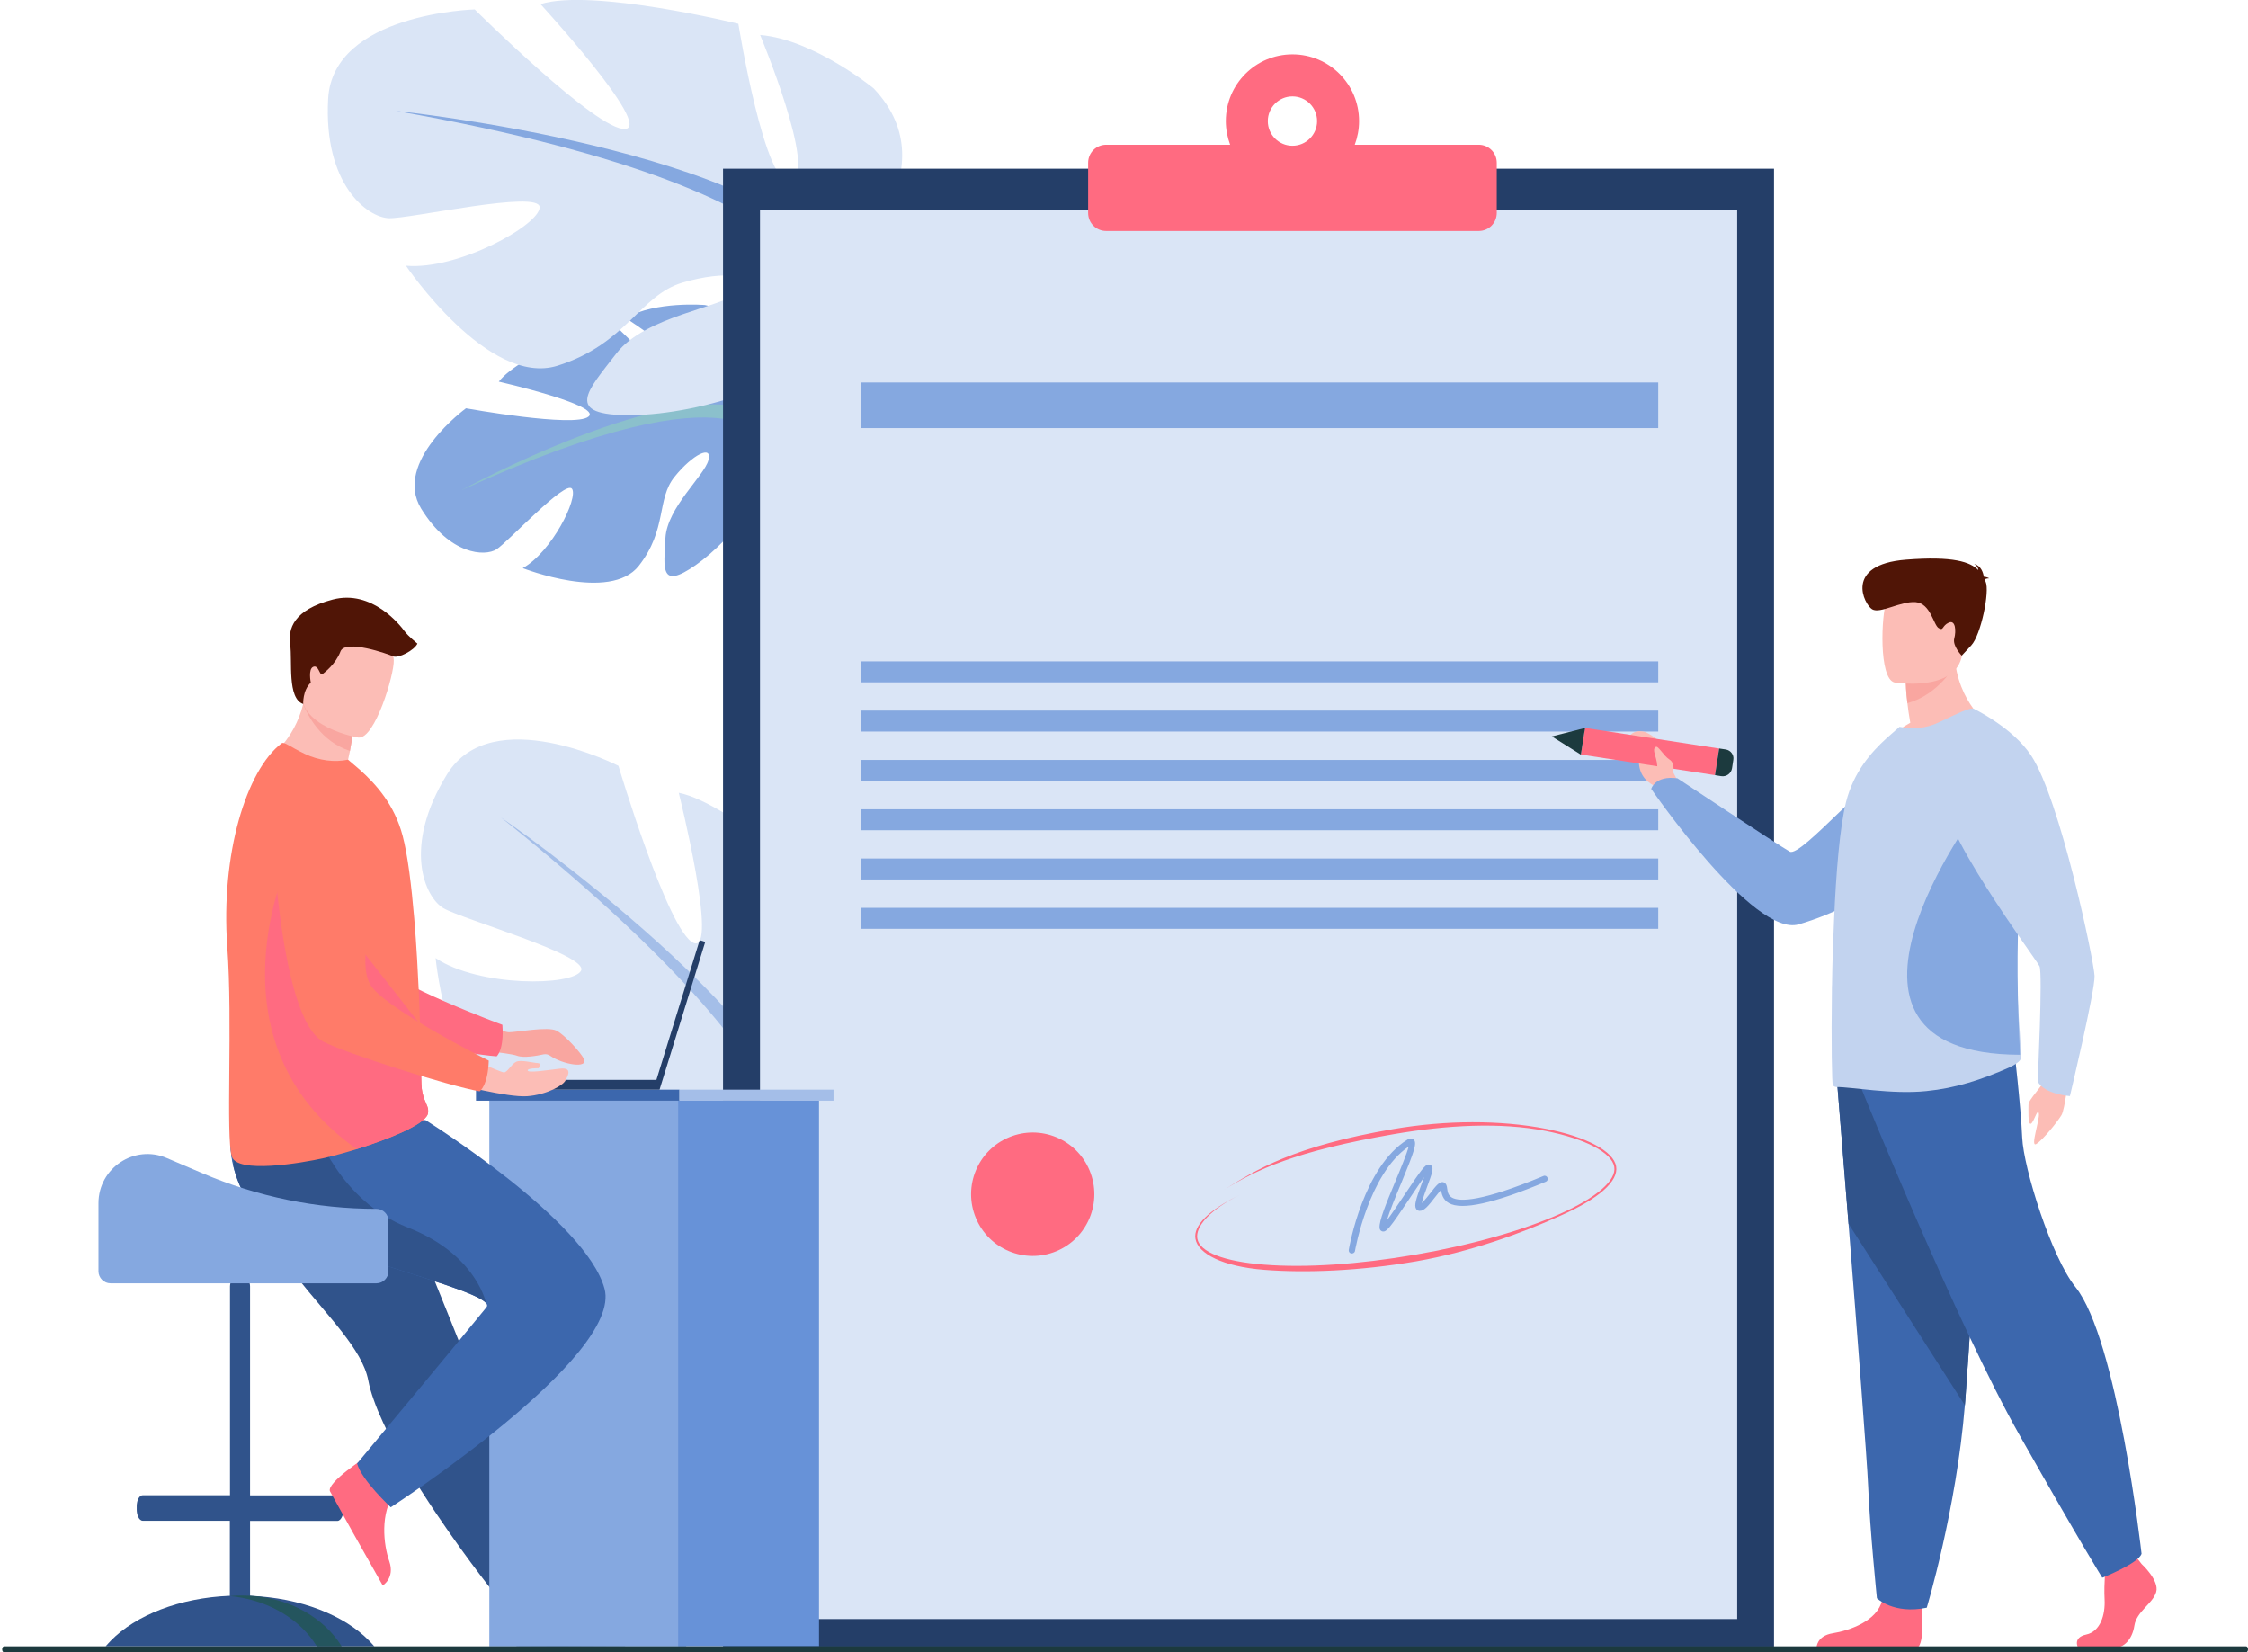 <?xml version="1.0" encoding="UTF-8"?>
<svg xmlns="http://www.w3.org/2000/svg" width="249" height="183" viewBox="0 0 249 183" fill="none">
  <g id="Frame" clip-path="url(#clip0_3381_52747)">
    <g id="Group">
      <g id="Group_2">
        <path id="Vector" d="M83.483 45.635C83.483 45.635 86.054 35.466 78.071 33.781C78.071 33.781 72.627 33.321 69.31 35.227C69.31 35.227 78.182 40.947 77.008 42.536C75.849 44.125 67.58 35.45 67.58 35.45C67.58 35.45 57.582 39.263 55.249 42.266C55.249 42.266 66.707 44.888 65.184 46.143C63.66 47.399 51.614 45.222 51.614 45.222C51.614 45.222 43.488 51.149 46.647 56.329C49.837 61.493 53.725 61.652 54.995 60.841C56.264 60.031 62.645 53.119 63.359 54.136C64.073 55.153 61.137 61.111 57.899 62.923C57.899 62.923 67.58 66.72 70.754 62.669C73.929 58.617 72.707 55.28 74.722 52.801C76.722 50.322 78.944 49.226 78.468 50.974C77.992 52.722 73.897 56.217 73.706 59.586C73.532 62.955 73.072 65.37 77.055 62.589C81.039 59.808 86.467 53.182 84.975 49.417C83.483 45.635 83.483 45.635 83.483 45.635Z" fill="#85A8E0"></path>
        <g id="Group_3">
          <path id="Vector_2" d="M51.106 54.295C51.106 54.295 74.738 41.393 83.483 45.651C83.483 45.651 86.403 48.591 91.625 50.005L92.958 51.26C92.958 51.26 86.594 48.924 84.975 49.401C84.975 49.401 83.07 39.693 51.106 54.295Z" fill="#8BC0CC"></path>
          <path id="Vector_3" d="M91.625 49.989C91.625 49.989 98.703 51.244 102.449 57.918L101.544 58.474C101.544 58.474 96.386 52.214 92.021 50.943C87.689 49.655 91.625 49.989 91.625 49.989Z" fill="#599DAD"></path>
        </g>
      </g>
      <g id="Group_4">
        <path id="Vector_4" d="M93.228 29.873C93.228 29.873 105.559 19.052 96.767 9.788C96.767 9.788 90.149 4.37 84.197 3.877C84.197 3.877 90.561 19.115 87.657 20.132C84.753 21.149 81.785 2.638 81.785 2.638C81.785 2.638 65.533 -1.334 59.867 0.461C59.867 0.461 72.31 14.015 69.247 14.285C66.184 14.555 52.582 1.049 52.582 1.049C52.582 1.049 36.87 1.462 36.346 10.948C35.823 20.434 40.695 24.073 43.06 24.168C45.425 24.248 59.74 21.006 59.772 22.945C59.804 24.899 50.725 29.952 44.964 29.428C44.964 29.428 54.074 42.918 61.756 40.503C69.437 38.088 70.834 32.717 75.595 31.303C80.372 29.889 84.197 30.445 82.039 32.272C79.896 34.099 71.5 34.973 68.279 39.136C65.073 43.299 62.327 46.032 69.929 45.985C77.531 45.905 90.387 42.187 91.815 36.038C93.228 29.873 93.228 29.873 93.228 29.873Z" fill="#DAE5F6"></path>
        <g id="Group_5">
          <path id="Vector_5" d="M43.853 12.283C43.853 12.283 85.737 16.637 93.228 29.873C93.228 29.873 94.386 36.261 99.862 42.712L100.465 45.508C100.465 45.508 94.338 36.849 91.815 36.022C91.815 36.038 97.957 21.833 43.853 12.283Z" fill="#85A8E0"></path>
          <path id="Vector_6" d="M99.862 42.712C99.862 42.712 107.86 50.609 106.797 62.526L105.147 62.447C105.147 62.447 104.036 49.814 99.56 44.285C95.084 38.755 99.862 42.712 99.862 42.712Z" fill="#6BB7BF"></path>
        </g>
      </g>
      <g id="Group_6">
        <path id="Vector_7" d="M90.45 129.611C90.45 129.611 106.448 126.004 103.147 113.658C103.147 113.658 99.925 105.729 94.926 102.456C94.926 102.456 93.243 118.886 90.196 118.377C87.165 117.869 93.402 100.2 93.402 100.2C93.402 100.2 81.023 88.95 75.182 87.806C75.182 87.806 79.642 105.666 76.817 104.426C73.992 103.187 68.501 84.819 68.501 84.819C68.501 84.819 54.503 77.668 49.519 85.756C44.536 93.844 47.075 99.374 49.107 100.581C51.138 101.789 65.279 105.793 64.359 107.509C63.438 109.225 53.074 109.336 48.25 106.111C48.25 106.111 49.805 122.318 57.709 123.859C65.612 125.417 69.39 121.349 74.262 122.398C79.118 123.446 82.213 125.766 79.468 126.338C76.706 126.91 68.913 123.653 64.105 125.782C59.296 127.911 55.582 128.992 62.279 132.583C68.977 136.174 82.055 139.05 86.244 134.331C90.45 129.611 90.45 129.611 90.45 129.611Z" fill="#DAE5F6"></path>
        <g id="Group_7">
          <path id="Vector_8" d="M55.471 90.523C55.471 90.523 90.18 114.39 90.45 129.612C90.45 129.612 88.419 135.777 90.148 144.071L89.339 146.82C89.339 146.82 88.085 136.285 86.276 134.347C86.26 134.331 98.433 124.813 55.471 90.523Z" fill="#A4BEE8"></path>
          <path id="Vector_9" d="M90.148 144.055C90.148 144.055 93.402 154.813 86.768 164.775L85.371 163.917C85.371 163.917 90.434 152.286 89.133 145.295C87.831 138.303 90.148 144.055 90.148 144.055Z" fill="#6BB7BF"></path>
        </g>
      </g>
      <g id="Group_8">
        <path id="Vector_10" d="M196.499 18.686H80.087V182.365H196.499V18.686Z" fill="#243E68"></path>
        <g id="Group_9">
          <path id="Vector_11" d="M192.42 23.215H84.181V179.314H192.42V23.215Z" fill="#DAE5F6"></path>
          <path id="Vector_12" d="M183.676 42.361H95.323V47.414H183.676V42.361Z" fill="#85A8E0"></path>
          <path id="Vector_13" d="M183.676 73.251H95.323V75.571H183.676V73.251Z" fill="#85A8E0"></path>
          <path id="Vector_14" d="M183.676 78.701H95.323V81.021H183.676V78.701Z" fill="#85A8E0"></path>
          <path id="Vector_15" d="M183.676 84.167H95.323V86.487H183.676V84.167Z" fill="#85A8E0"></path>
          <path id="Vector_16" d="M183.676 89.633H95.323V91.953H183.676V89.633Z" fill="#85A8E0"></path>
          <path id="Vector_17" d="M183.676 95.083H95.323V97.403H183.676V95.083Z" fill="#85A8E0"></path>
          <path id="Vector_18" d="M183.676 100.549H95.323V102.869H183.676V100.549Z" fill="#85A8E0"></path>
          <g id="Group_10">
            <path id="Vector_19" d="M117 138.578C120.482 137.134 122.135 133.137 120.693 129.65C119.251 126.164 115.258 124.508 111.776 125.953C108.294 127.397 106.64 131.394 108.083 134.88C109.525 138.366 113.517 140.022 117 138.578Z" fill="#FF6B81"></path>
            <path id="Vector_20" d="M149.744 138.827C149.728 138.827 149.712 138.827 149.68 138.827C149.49 138.795 149.363 138.621 149.395 138.43C149.458 138.048 151.013 129.23 155.902 126.211C156.251 126.004 156.473 126.115 156.568 126.195C156.997 126.56 156.663 127.498 155.203 131.041C154.616 132.455 153.918 134.124 153.632 135.141C154.156 134.457 154.933 133.282 155.552 132.36C157.489 129.452 157.87 128.976 158.235 128.976C158.377 128.976 158.504 129.039 158.584 129.15C158.79 129.452 158.631 129.945 158.092 131.391C157.885 131.947 157.568 132.805 157.489 133.25C157.758 132.996 158.171 132.471 158.425 132.153C159.092 131.28 159.441 130.866 159.838 130.93C159.917 130.946 160.123 131.009 160.218 131.28C160.266 131.391 160.282 131.518 160.298 131.661C160.345 132.01 160.409 132.408 160.837 132.646C161.694 133.123 164.139 133.091 170.963 130.247C171.138 130.167 171.344 130.263 171.407 130.437C171.487 130.612 171.392 130.819 171.217 130.882C165.44 133.298 161.932 134.06 160.488 133.25C159.79 132.853 159.679 132.185 159.615 131.788C159.425 131.995 159.155 132.344 158.949 132.598C158.203 133.568 157.727 134.14 157.219 134.108C157.06 134.092 156.933 134.013 156.854 133.885C156.616 133.504 156.854 132.773 157.441 131.184C157.536 130.93 157.647 130.644 157.743 130.374C157.266 131.025 156.632 131.995 156.108 132.773C153.934 136.031 153.553 136.507 153.108 136.38C153.045 136.364 152.823 136.285 152.807 135.967C152.759 135.204 153.473 133.441 154.568 130.819C155.124 129.484 155.838 127.752 156.029 126.989C151.585 129.977 150.093 138.493 150.077 138.589C150.045 138.716 149.902 138.827 149.744 138.827Z" fill="#85A8E0"></path>
          </g>
        </g>
        <path id="Vector_21" d="M163.789 16.033H150.061C150.363 15.223 150.537 14.333 150.537 13.411C150.537 9.327 147.236 6.022 143.157 6.022C139.079 6.022 135.777 9.327 135.777 13.411C135.777 14.333 135.952 15.207 136.254 16.033H122.525C121.414 16.033 120.526 16.923 120.526 18.035V23.58C120.526 24.693 121.414 25.582 122.525 25.582H163.789C164.9 25.582 165.789 24.693 165.789 23.58V18.035C165.789 16.923 164.9 16.033 163.789 16.033ZM143.157 16.144C141.65 16.144 140.428 14.921 140.428 13.411C140.428 11.902 141.65 10.678 143.157 10.678C144.665 10.678 145.887 11.902 145.887 13.411C145.887 14.921 144.665 16.144 143.157 16.144Z" fill="#FF6B81"></path>
      </g>
      <g id="Group_11">
        <g id="Group_12">
          <path id="Vector_22" d="M12.27 181.713C15.016 178.901 19.872 176.962 25.459 176.74V168.43H15.809C15.603 168.43 15.397 168.239 15.286 167.953C15.206 167.746 15.143 167.492 15.143 167.222V166.809C15.143 166.141 15.444 165.601 15.809 165.601H25.475V142.45C25.475 141.83 25.983 141.338 26.586 141.338C27.205 141.338 27.697 141.846 27.697 142.45V165.617H37.362C37.727 165.617 38.029 166.157 38.029 166.825V167.238C38.029 167.524 37.981 167.778 37.886 167.985C37.759 168.255 37.584 168.445 37.362 168.445H27.697V176.74C33.299 176.962 38.14 178.901 40.886 181.713C41.092 181.92 41.266 182.126 41.457 182.333H11.699C11.889 182.126 12.064 181.92 12.27 181.713Z" fill="#30538B"></path>
          <path id="Vector_23" d="M25.475 176.772C29.379 177.137 32.744 179.028 34.68 181.713C34.823 181.92 34.966 182.126 35.093 182.333H37.838C37.711 182.126 37.568 181.904 37.426 181.713C35.251 178.71 31.331 176.708 26.84 176.708C26.38 176.708 25.919 176.724 25.475 176.772Z" fill="#24555E"></path>
        </g>
        <path id="Vector_24" d="M55.915 176.803C55.915 176.803 56.248 182.238 57.296 182.317C57.439 182.333 62.629 182.333 62.629 182.333L69.247 182.301C69.247 182.301 69.199 180.696 67.263 180.363C65.327 180.029 62.089 178.662 60.914 176.104C59.692 173.403 55.915 176.803 55.915 176.803Z" fill="#163560"></path>
        <path id="Vector_25" d="M29.696 136.889C30.649 138.494 31.728 140.003 32.855 141.418C36.33 145.819 40.124 149.442 40.79 152.874C40.917 153.557 41.123 154.288 41.409 155.067C41.679 155.845 42.028 156.671 42.425 157.53C43.901 160.739 46.107 164.346 48.313 167.619C52.122 173.276 55.248 177.074 55.248 177.074C55.248 177.074 56.248 177.852 59.105 177.852C59.899 177.852 62.581 177.423 62.581 177.423C62.311 176.756 59.153 169.256 55.312 159.706C53.757 155.829 52.09 151.714 50.503 147.726C50.297 147.201 50.075 146.661 49.868 146.137C49.376 144.913 48.9 143.722 48.424 142.562C44.821 133.6 41.949 126.45 41.949 126.45C41.949 126.45 27.554 120.984 26.046 124.527C24.824 127.466 25.824 130.311 29.696 136.889Z" fill="#30538B"></path>
        <path id="Vector_26" d="M76.008 121.905H54.201V182.349H76.008V121.905Z" fill="#85A8E0"></path>
        <path id="Vector_27" d="M75.117 182.326H90.718L90.718 121.882H75.117V182.326Z" fill="#6792D8"></path>
        <path id="Vector_28" d="M75.262 120.682H52.725V121.905H75.262V120.682Z" fill="#3C67AD"></path>
        <path id="Vector_29" d="M92.323 120.682H75.262V121.905H92.323V120.682Z" fill="#A4BEE8"></path>
        <path id="Vector_30" d="M52.376 112.546C52.376 112.546 55.502 114.326 56.375 114.326C57.248 114.326 60.692 113.658 61.645 114.151C62.597 114.643 64.343 116.614 64.66 117.249C65.247 118.409 62.311 117.901 60.914 116.916C60.708 116.773 60.454 116.725 60.216 116.773C59.502 116.931 58.01 117.202 57.28 116.931C56.312 116.566 51.202 116.169 51.202 116.169L52.376 112.546Z" fill="#F9A6A0"></path>
        <path id="Vector_31" d="M28.601 88.314C28.601 88.314 31.839 111.37 37.203 113.436C39.854 114.453 51.551 116.757 55.011 116.995C55.011 116.995 55.852 116.312 55.645 113.499C55.645 113.499 43.393 108.987 41.647 106.54C39.06 102.901 43.25 91.635 39.997 88.219C36.759 84.803 31.284 83.325 28.601 88.314Z" fill="#FF6B81"></path>
        <path id="Vector_32" d="M40.679 161.279C40.679 161.279 36.108 164.219 36.553 165.172C36.616 165.299 39.14 169.828 39.14 169.828L42.393 175.596C42.393 175.596 43.758 174.785 43.123 172.926C42.472 171.067 42.076 167.572 43.742 165.299C45.488 162.932 40.679 161.279 40.679 161.279Z" fill="#FF6B81"></path>
        <path id="Vector_33" d="M43.282 166.936C43.282 166.936 40.06 163.948 39.552 162.089C39.552 162.089 51.328 147.964 53.884 144.786C53.995 144.643 53.979 144.484 53.82 144.309C51.884 142.132 30.458 137.699 27.649 133.345C26.681 131.836 26.142 130.422 25.84 129.166C25.205 126.497 25.713 124.669 25.713 124.669L47.123 124.05C47.123 124.05 64.946 135.157 66.961 142.736C68.993 150.299 43.282 166.936 43.282 166.936Z" fill="#3C67AD"></path>
        <path id="Vector_34" d="M53.836 144.309C51.9 142.133 30.474 137.699 27.665 133.346C26.697 131.836 26.157 130.422 25.856 129.167V126.45L34.95 125.02C34.95 125.02 37.537 132.964 45.17 135.952C52.328 138.732 53.693 143.69 53.836 144.309Z" fill="#30538B"></path>
        <path id="Vector_35" d="M41.266 86.853C36.934 87.981 29.76 83.961 29.76 83.961C29.76 83.961 32.553 82.086 33.585 77.971C33.633 77.764 33.68 77.558 33.728 77.335C34.188 77.24 35.029 77.049 35.95 76.858L39.251 79.83C39.251 79.83 39.171 81.069 38.759 83.182C38.679 83.548 38.6 83.945 38.505 84.374C40.298 85.455 41.266 86.853 41.266 86.853Z" fill="#FCBDB6"></path>
        <path id="Vector_36" d="M25.173 104.84C25.792 113.198 24.983 125.894 25.681 128.102C26.284 129.993 33.204 128.865 35.965 128.245C36.981 128.007 38.219 127.673 39.505 127.276C43.076 126.164 46.964 124.591 47.377 123.415C47.392 123.367 47.408 123.32 47.408 123.288C47.44 123.113 47.44 122.954 47.408 122.795C47.266 122.192 46.726 121.556 46.678 120.078C46.615 118.426 46.615 116.487 46.551 114.39C46.551 114.151 46.551 113.897 46.52 113.659V113.579C46.52 113.532 46.52 113.484 46.52 113.452C46.456 111.117 46.345 108.67 46.202 106.238C46.107 104.713 46.012 103.204 45.885 101.742C45.567 97.992 45.155 94.671 44.599 92.573C43.694 89.141 41.695 86.901 39.87 85.264L38.552 84.136C37.076 84.454 35.346 84.247 33.775 83.501C32.077 82.69 31.49 82.118 31.188 82.325C27.268 85.328 24.443 94.623 25.173 104.84Z" fill="#FF7B69"></path>
        <path id="Vector_37" d="M39.505 127.26C43.076 126.148 46.964 124.575 47.377 123.399C47.392 123.352 47.408 123.304 47.408 123.272C47.408 123.113 47.408 122.938 47.408 122.78C47.266 122.176 46.726 121.54 46.678 120.062C46.615 118.41 46.615 116.471 46.551 114.374C46.551 114.136 46.551 113.881 46.52 113.643V113.564C46.52 113.516 46.52 113.468 46.52 113.437L32.093 95.02C32.093 95.02 22.396 115.232 39.505 127.26Z" fill="#FF6B81"></path>
        <path id="Vector_38" d="M39.251 79.814C39.251 79.814 39.171 81.053 38.759 83.167C35.521 82.118 34.061 79.194 33.569 77.955C33.617 77.749 33.664 77.542 33.712 77.32C34.172 77.224 35.013 77.033 35.934 76.843L39.251 79.814Z" fill="#F9A6A0"></path>
        <path id="Vector_39" d="M39.695 81.689C39.695 81.689 32.648 80.513 33.458 76.127C34.252 71.742 33.886 68.644 38.425 69.216C42.965 69.787 43.52 71.615 43.615 73.14C43.679 74.666 41.536 81.879 39.695 81.689Z" fill="#FCBDB6"></path>
        <path id="Vector_40" d="M55.122 119.601H72.707L77.499 104.125L78.118 104.316L73.056 120.682H55.106L55.122 119.601Z" fill="#243E68"></path>
        <path id="Vector_41" d="M50.455 120.046C50.455 120.046 56.217 121.571 58.391 121.412C60.549 121.253 62.359 120.22 62.628 119.68C62.898 119.14 63.469 118.187 61.994 118.361C60.518 118.536 58.518 118.854 58.454 118.568C58.391 118.282 59.66 118.314 59.66 118.314C59.66 118.314 60.041 117.758 59.565 117.742C59.089 117.726 57.677 117.344 57.169 117.599C56.645 117.853 56.169 118.822 55.788 118.775C55.407 118.727 50.963 116.772 50.963 116.772L50.455 120.046Z" fill="#FCBDB6"></path>
        <path id="Vector_42" d="M30.03 89.458C30.03 89.458 30.712 112.737 35.822 115.374C38.346 116.677 49.709 120.268 53.122 120.872C53.122 120.872 54.042 120.284 54.138 117.472C54.138 117.472 42.456 111.64 40.996 109.018C38.822 105.11 44.234 94.384 41.377 90.634C38.536 86.868 33.251 84.803 30.03 89.458Z" fill="#FF7B69"></path>
        <path id="Vector_43" d="M33.585 77.971C33.585 77.971 33.505 76.461 34.426 75.603C34.426 75.603 34.109 74.094 34.696 73.855C35.299 73.601 35.41 74.872 35.696 74.681C35.965 74.475 37.188 73.537 37.711 72.155C38.235 70.757 42.996 72.441 43.552 72.695C44.107 72.95 45.901 72.028 46.234 71.281C46.234 71.281 45.234 70.487 44.79 69.883C44.345 69.279 41.219 65.259 36.854 66.403C32.49 67.547 31.887 69.629 32.141 71.424C32.395 73.204 31.791 77.367 33.585 77.971Z" fill="#501506"></path>
        <path id="Vector_44" d="M41.695 133.886C35.077 133.886 28.522 132.551 22.428 129.945L18.476 128.261C14.889 126.72 10.905 129.357 10.905 133.266V135.221V138.621V140.798C10.905 141.529 11.508 142.133 12.239 142.133H41.695C42.425 142.133 43.028 141.529 43.028 140.798V135.221C43.028 134.49 42.425 133.886 41.695 133.886Z" fill="#85A8E0"></path>
      </g>
      <g id="Group_13">
        <path id="Vector_45" d="M156.838 139.701C150.632 140.766 144.617 141.004 140.031 140.639C135.396 140.273 132.698 138.843 132.413 137.206C132.159 135.729 133.873 134.028 137.364 132.312C134.016 133.965 132.397 135.84 132.619 137.175C132.873 138.668 135.571 139.717 140.031 140.066C144.602 140.432 150.521 140.035 156.711 138.97C162.901 137.906 168.614 136.301 172.788 134.442C176.867 132.63 179.057 130.723 178.803 129.23C178.533 127.657 175.613 126.131 171.201 125.257C166.17 124.272 160.25 124.606 154.41 125.607C143.443 127.498 139.158 129.548 135.508 131.82C139.158 129.532 143.3 126.942 154.314 125.051C160.171 124.05 166.186 124.034 171.233 125.019C175.74 125.909 178.724 127.498 179.01 129.182C179.295 130.819 177.105 132.757 172.867 134.632C168.678 136.523 163.043 138.621 156.838 139.701Z" fill="#FF6B81"></path>
      </g>
      <g id="Group_14">
        <path id="Vector_46" d="M229.098 119.347C229.098 119.347 228.733 122.843 228.336 123.51C227.939 124.177 226.257 126.291 225.543 126.704C224.829 127.117 225.987 123.923 225.829 123.288C225.686 122.668 225.241 124.432 224.924 124.463C224.606 124.511 224.686 122.922 224.686 122.35C224.67 121.778 226.225 120.348 226.765 119.125C227.32 117.885 229.098 119.347 229.098 119.347Z" fill="#FCBDB6"></path>
        <path id="Vector_47" d="M186.136 87.059L185.326 85.534C185.326 85.534 185.723 82.832 182.342 81.116C182.342 81.116 181.105 80.608 180.406 81.625C179.756 82.562 181.628 82.388 181.533 83.977C181.438 85.565 182.184 86.503 183.231 87.027L184.104 88.028L186.136 87.059Z" fill="#FCBDB6"></path>
        <path id="Vector_48" d="M218.131 83.421C218.131 83.421 215.227 97.706 199.229 102.377C194.23 103.839 182.898 87.377 182.898 87.377C182.898 87.377 183.295 85.868 185.802 86.201C185.802 86.201 196.848 93.527 198.245 94.321C199.483 95.02 207.593 85.248 211.291 83.675C214.973 82.102 218.131 83.421 218.131 83.421Z" fill="#85A8E0"></path>
        <g id="Group_15">
          <path id="Vector_49" d="M175.561 80.617L175.108 83.569L189.964 85.853L190.417 82.901L175.561 80.617Z" fill="#FF6B81"></path>
          <path id="Vector_50" d="M171.884 81.561L175.105 83.579L175.566 80.624L171.884 81.561Z" fill="#1C3A3E"></path>
          <path id="Vector_51" d="M191.992 84.152L191.849 85.089C191.754 85.661 191.23 86.058 190.643 85.963L189.96 85.852L190.421 82.897L191.167 83.008C191.706 83.103 192.087 83.612 191.992 84.152Z" fill="#1C3A3E"></path>
        </g>
        <g id="Group_16">
          <path id="Vector_52" d="M237.224 173.228C237.224 173.228 239.208 175.04 238.827 176.327C238.446 177.614 236.652 178.472 236.414 180.045C236.176 181.618 235.208 182.476 234.335 182.476C233.462 182.476 230.177 182.476 230.177 182.476C230.177 182.476 229.542 181.364 231.082 181.03C232.637 180.697 233.209 178.853 233.113 177.121C233.018 175.405 233.256 173.117 233.256 173.117L236.541 172.354L237.224 173.228Z" fill="#FF6B81"></path>
          <path id="Vector_53" d="M212.878 177.916C212.878 177.916 213.227 182.047 212.37 182.476L201.213 182.46C201.213 182.46 201.213 181.173 203.006 180.887C204.8 180.601 207.942 179.552 208.482 177.217C209.005 174.865 212.878 177.916 212.878 177.916Z" fill="#FF6B81"></path>
          <path id="Vector_54" d="M203.467 119.617C203.467 119.617 204.054 126.846 204.752 135.538C205.688 147.344 206.815 161.851 206.926 164.6C207.117 169.367 207.895 177.01 207.895 177.01C207.895 177.01 209.736 178.821 213.418 178.058C213.418 178.058 216.703 167.158 217.639 155.622C217.655 155.432 217.671 155.241 217.687 155.05C218.56 143.308 219.909 118.6 219.909 118.6L203.467 119.617Z" fill="#3C67AD"></path>
          <path id="Vector_55" d="M203.467 119.617C203.467 119.617 204.054 126.847 204.752 135.539L217.639 155.639C217.655 155.448 217.671 155.258 217.687 155.067C218.56 143.324 219.909 118.616 219.909 118.616L203.467 119.617Z" fill="#30538B"></path>
          <path id="Vector_56" d="M206.149 120.491C206.149 120.491 216.75 146.693 223.718 158.991C230.685 171.306 232.859 174.738 232.859 174.738C232.859 174.738 236.859 173.165 237.208 172.084C237.208 172.084 234.542 148.314 229.876 142.53C227.241 139.257 224.146 129.437 223.988 125.989C223.845 122.557 223.051 115.756 223.051 115.756L206.149 120.491Z" fill="#3C67AD"></path>
        </g>
        <path id="Vector_57" d="M220.099 80.115C220.099 80.115 212.926 83.579 208.799 82.292C208.799 82.292 209.815 81.005 211.592 80.052C211.45 79.226 211.339 78.495 211.275 77.891C211.1 76.477 211.1 75.682 211.1 75.682L213.862 73.505L216.481 71.424C216.29 77.271 220.099 80.115 220.099 80.115Z" fill="#FCBDB6"></path>
        <path id="Vector_58" d="M223.876 117.107C223.892 117.551 222.956 118.044 222.543 118.235C219.48 119.585 216.608 120.523 213.37 120.841C209.545 121.238 205.006 120.364 203.451 120.396C203.292 120.396 203.149 120.332 203.022 120.221C202.911 120.141 202.832 115.518 202.911 109.702C202.911 109.464 202.911 109.225 202.927 109.003V108.923C202.959 106.651 203.038 104.268 203.149 101.884C203.371 96.641 203.784 91.604 204.482 88.807C205.323 85.518 207.228 83.341 208.974 81.752L210.402 80.497C211.83 80.783 213.338 80.704 214.862 79.957C216.512 79.162 218.29 78.288 218.576 78.511C220.734 80.1 222.194 83.659 222.988 88.203C223.432 90.825 223.654 93.749 223.638 96.831C223.638 97.96 223.607 99.12 223.543 100.264C223.162 106.476 223.543 111.863 223.765 114.977C223.813 115.899 223.861 116.598 223.876 117.107Z" fill="#C2D3EF"></path>
        <path id="Vector_59" d="M223.749 116.82C198.642 116.772 219.115 89.538 219.115 89.538L223.178 88.219C223.495 91.015 223.654 94.146 223.654 97.435C223.654 98.642 223.638 99.882 223.591 101.105C223.321 107.715 223.591 113.483 223.749 116.82Z" fill="#85A8E0"></path>
        <path id="Vector_60" d="M216.544 73.648C216.544 73.648 214.735 76.953 211.275 77.875C211.1 76.461 211.1 75.666 211.1 75.666L213.862 73.489L216.544 73.648Z" fill="#F9A6A0"></path>
        <path id="Vector_61" d="M209.847 75.587C209.847 75.587 216.687 76.715 217.338 72.488C217.973 68.278 219.29 65.592 214.957 64.686C210.608 63.797 209.513 65.274 208.958 66.625C208.387 67.992 208.069 75.174 209.847 75.587Z" fill="#FCBDB6"></path>
        <path id="Vector_62" d="M219.813 64.194C219.877 64.131 220.02 64.067 220.337 64.051C220.337 64.051 220.083 63.892 219.734 63.876C219.671 63.431 219.433 62.653 218.671 62.462C218.671 62.462 219.083 62.685 219.131 63.145C218.242 62.24 216.354 61.572 211.116 61.986C204.212 62.526 206.482 66.959 207.371 67.483C208.26 68.008 210.513 66.562 212.18 66.689C213.846 66.816 214.163 69.231 214.735 69.565C215.306 69.898 215.084 69.311 215.846 68.961C216.608 68.611 216.687 69.883 216.465 70.709C216.243 71.535 217.29 72.616 217.29 72.616C217.29 72.616 217.29 72.616 218.353 71.472C219.417 70.328 220.417 65.481 219.94 64.433C219.893 64.369 219.861 64.29 219.813 64.194Z" fill="#501506"></path>
        <path id="Vector_63" d="M218.576 78.478C218.576 78.478 222.908 80.528 224.987 83.69C228.209 88.584 231.939 106.428 232.002 108.081C232.066 109.733 229.273 121.396 229.273 121.396C229.273 121.396 226.448 121.206 225.702 119.775C225.702 119.775 226.273 107.795 225.908 107.016C225.543 106.253 214.1 90.952 215.386 87.679C216.687 84.421 218.576 78.478 218.576 78.478Z" fill="#C2D3EF"></path>
        <path id="Vector_64" d="M185.326 85.47C185.326 85.47 185.564 84.532 184.914 84.119C184.263 83.706 183.676 82.562 183.406 82.721C182.85 83.039 183.707 84.04 183.549 85.279C183.501 85.692 184.501 86.837 185.326 85.47Z" fill="#FCBDB6"></path>
      </g>
      <path id="Vector_65" d="M0.462 183H248.778C248.905 183 249 182.857 249 182.667C249 182.476 248.905 182.333 248.778 182.333H0.462C0.335 182.333 0.24 182.476 0.24 182.667C0.24 182.857 0.335 183 0.462 183Z" fill="#1C3A3E"></path>
    </g>
  </g>
  <defs>
    <clipPath id="clip0_3381_52747">
      <rect width="248.76" height="183" fill="white" transform="translate(0.24)"></rect>
    </clipPath>
  </defs>
</svg>
